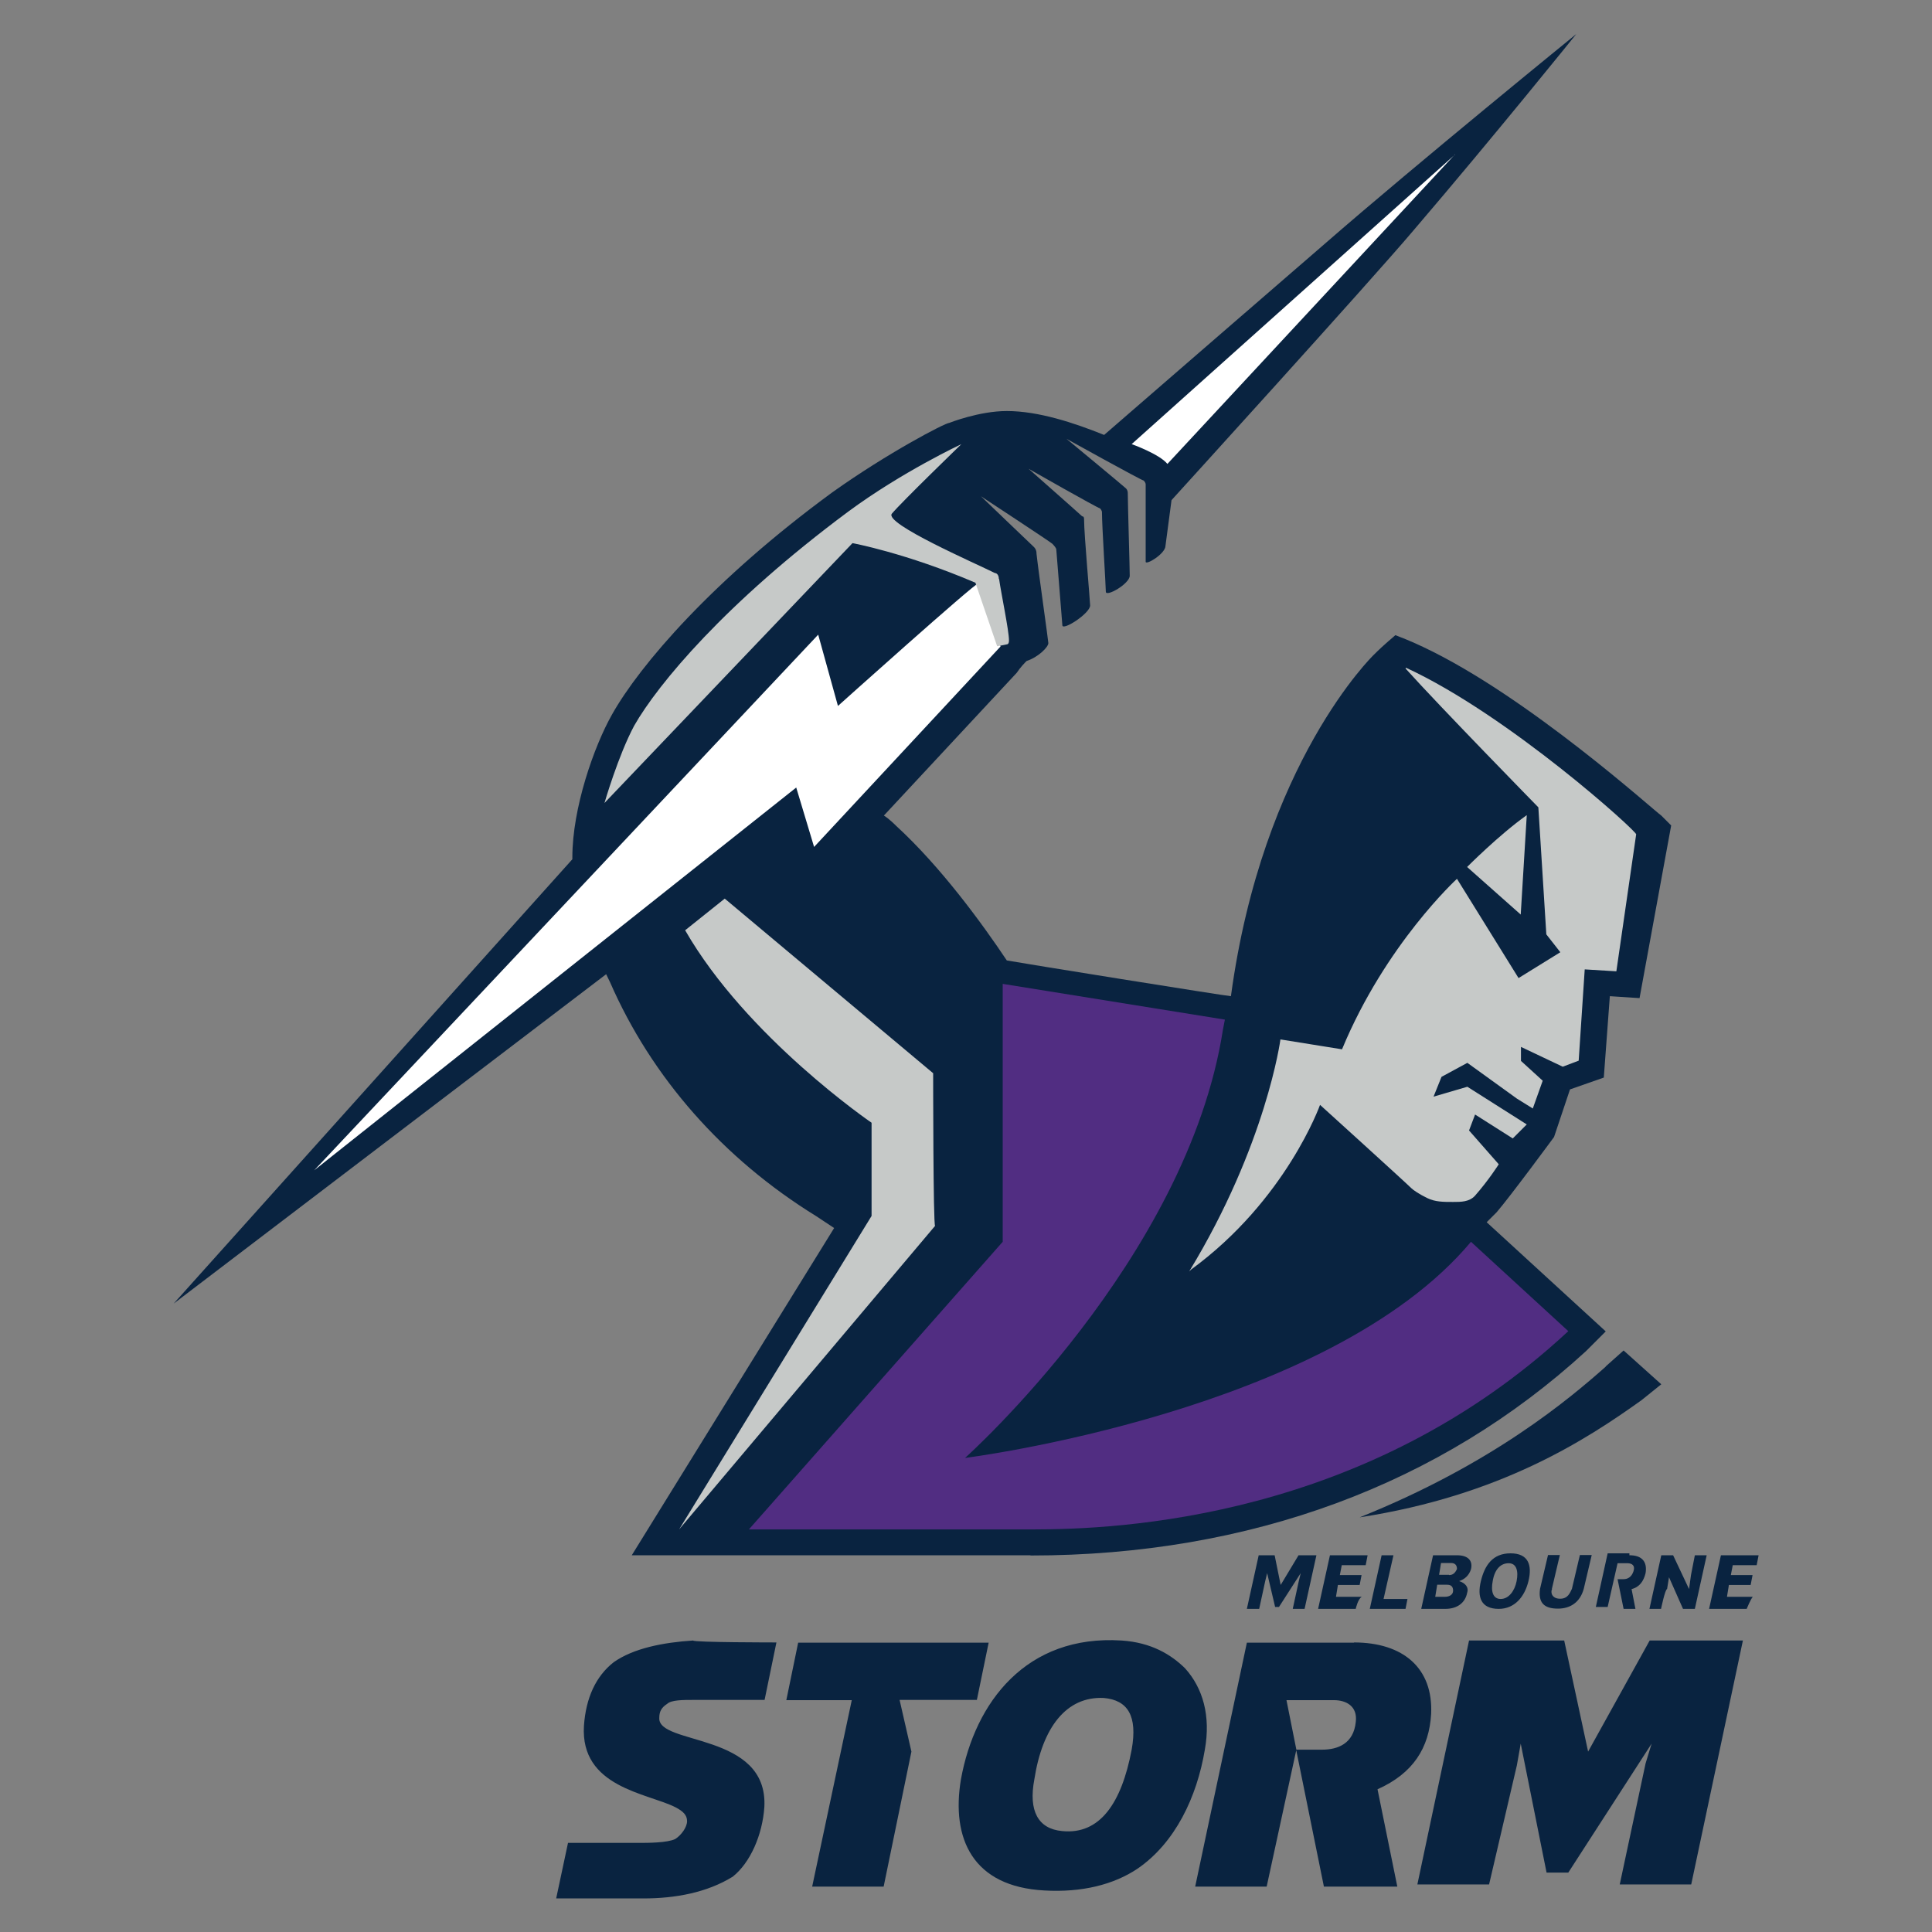 <?xml version="1.0" encoding="UTF-8"?>
<svg id="rugby_teams" data-name="rugby teams" xmlns="http://www.w3.org/2000/svg" width="80" height="80" viewBox="0 0 80 80">
  <rect x="0" y="0" width="80" height="80" fill="#808080" stroke="none"/>
  <defs>
    <style>
      .cls-1 {
        fill: #092340;
      }

      .cls-1, .cls-2, .cls-3, .cls-4 {
        stroke-width: 0px;
      }

      .cls-2 {
        fill: #c6c9c8;
      }

      .cls-3 {
        fill: #512d82;
      }

      .cls-4 {
        fill: #fff;
      }
    </style>
  </defs>
  <g id="Melbourne_Storm" data-name="Melbourne Storm">
    <g>
      <path class="cls-1" d="M32.15,68.01l-.49,2.38h-2.96c-.41,0-.9,0-1.07.16-.25.16-.33.33-.33.58-.08,1.15,4.52.58,4.35,3.7-.08,1.15-.58,2.3-1.31,2.88-1.07.66-2.38.9-3.7.9h-3.61l.49-2.3h2.96c.33,0,1.15,0,1.48-.16.25-.16.49-.49.49-.74s-.16-.41-.49-.58c-1.15-.58-3.94-.82-3.78-3.37.08-1.15.49-2.05,1.23-2.63.82-.58,2.05-.82,3.29-.9,0,.08,3.45.08,3.45.08ZM39.79,73.68c.58-3.2,2.71-6,6.65-5.75,1.23.08,2.05.58,2.63,1.15.74.82,1.07,1.97.82,3.37-.33,1.97-1.23,3.86-2.79,4.93-.99.66-2.3.99-3.86.9-2.96-.16-3.86-2.14-3.45-4.6ZM61.65,78.03h-2.96l2.14-10.1h3.94l.99,4.6h0l2.55-4.6h3.86l-2.14,10.1h-2.96l1.07-5.01.25-.82h0l-3.45,5.34h-.9l-1.07-5.34h0l-.16.9-1.15,4.93ZM56.06,68.01c2.05,0,3.29,1.07,3.2,2.96-.08,1.4-.74,2.46-2.22,3.12l.82,4.03h-3.04l-1.15-5.67h1.07c.66,0,1.31-.25,1.4-1.15.08-.66-.41-.9-.9-.9h-1.97l.41,2.05-1.23,5.67h-2.96l2.14-10.1h4.44ZM40.94,68.01l-.49,2.38h-3.2l.49,2.14-1.15,5.59h-2.96l1.64-7.72h-2.71l.49-2.38c-.08,0,7.89,0,7.89,0ZM46.86,72.45c.25-1.4-.16-2.05-1.15-2.14-1.56-.08-2.55,1.23-2.88,3.37-.25,1.31.16,2.05,1.15,2.14,1.56.16,2.46-1.15,2.88-3.37ZM61.32,65.47c.16-.66.49-1.15,1.23-1.15s.9.49.74,1.15-.58,1.15-1.23,1.15c-.74,0-.9-.49-.74-1.15ZM64.27,65.79c-.08.16,0,.41.33.41s.41-.25.49-.41l.33-1.4h.49l-.33,1.4c-.16.58-.58.82-1.07.82-.58,0-.82-.25-.74-.82l.33-1.4h.49l-.33,1.4ZM52.12,66.62h-.49l.49-2.22h.66l.25,1.23h0l.74-1.23h.74l-.49,2.22h-.49l.25-1.15.08-.33h0l-.9,1.4h-.16l-.33-1.4h0l-.08.33-.25,1.15ZM68.79,66.62h-.49l.49-2.22h.49l.66,1.4h0l.08-.58.16-.82h.49l-.49,2.22h-.49l-.58-1.31h0l-.08.49c-.08,0-.25.82-.25.82ZM58.2,66.62h-1.48l.49-2.22h.49l-.41,1.81h.99l-.08.41ZM72.33,66.62h-1.56l.49-2.22h1.56l-.08.41h-.99l-.08.41h.9l-.08.41h-.9l-.08.49h1.07c-.08.08-.25.49-.25.49ZM56.14,66.62h-1.56l.49-2.22h1.56l-.08.41h-.99l-.08.41h.9l-.08.41h-.9l-.08.49h1.07c-.16.08-.25.49-.25.49ZM59.84,66.62h-.99l.49-2.22h.99c.49,0,.66.25.58.58-.08.25-.25.41-.49.49h0c.25.08.41.25.33.49-.08.41-.41.66-.9.66ZM67.48,64.4c.49,0,.74.25.66.74-.08.33-.25.58-.58.66l.16.82h-.49l-.25-1.23h.25c.16,0,.33-.08.41-.33s-.08-.33-.25-.33h-.41l-.41,1.81h-.49l.49-2.22h.9v.08ZM62.8,65.47c.08-.41,0-.74-.33-.74s-.58.25-.66.74c-.08.41,0,.74.33.74s.58-.33.66-.74ZM59.51,65.63l-.08.49h.41c.16,0,.33-.08.33-.25s-.08-.25-.25-.25c0,0-.41,0-.41,0ZM60,65.22c.16,0,.25-.08.33-.25,0-.16-.08-.25-.25-.25h-.41l-.08.49s.41,0,.41,0ZM42.67,64.4h-16.51l8.38-13.55-.74-.49c-3.86-2.38-6.82-5.75-8.54-9.69l-.16-.33-17.91,13.64,16.51-18.4v-.08c0-2.05.9-4.6,1.64-5.91,1.15-2.05,4.19-5.59,9.12-9.2,2.3-1.64,4.68-2.88,4.85-2.88,0,0,1.23-.49,2.38-.49h0c1.31,0,2.79.49,4.03.99,0,0,7.39-6.41,9.2-7.97,3.78-3.29,10.35-8.63,10.35-8.63,0,0-3.37,4.19-6.74,8.13-1.81,2.14-10.02,11.17-10.02,11.17l-.25,1.89c0,.33-.82.82-.82.66v-3.2c0-.08-.08-.16-.08-.16-.08,0-3.2-1.73-3.2-1.73,0,0,2.38,1.97,2.46,2.05s.08.16.08.25c0,.41.08,3.04.08,3.37s-.99.9-.99.66-.16-2.71-.16-3.29c0-.08-.08-.16-.08-.16-.08,0-2.96-1.64-2.96-1.64,0,0,2.14,1.89,2.22,1.97.08,0,.08.08.08.16,0,.58.25,3.37.25,3.53,0,.33-1.15,1.07-1.15.82l-.25-3.12c0-.08-.08-.16-.16-.25-.08-.08-2.96-1.97-2.96-1.97,0,0,2.05,1.97,2.14,2.05s.16.16.16.33c.08.74.49,3.61.49,3.7,0,.16-.41.58-.9.74-.08.08-.25.25-.41.49l-5.5,5.91c.25.16.49.41.49.41,1.89,1.73,3.61,4.11,4.6,5.59.41.08,9.12,1.48,9.28,1.48,1.31-9.69,5.91-14.13,5.91-14.13.49-.49.82-.74.9-.82.66.25,1.15.49,1.15.49,4.35,2.05,9.61,6.82,9.86,6.98l.41.41-1.31,7.15-1.23-.08-.25,3.37-1.4.49-.66,1.97s-1.81,2.46-2.38,3.12l-.41.41,4.93,4.52-.82.82c-6,5.5-13.88,8.46-23,8.46ZM66.49,56.59c-1.48,1.31-4.68,4.03-10.19,6.24,5.83-.9,9.36-3.2,11.67-4.85l.82-.66-1.56-1.4-.74.66Z"/>
      <path class="cls-3" d="M39.96,60.37s9.2-8.21,10.68-17.74l.08-.41-9.2-1.48v10.68l-10.51,11.91h11.75c3.53,0,13.8-.41,22.18-8.21l-4.03-3.7c-5.91,7.06-20.95,8.95-20.95,8.95Z"/>
      <path class="cls-4" d="M34.7,29.24l-.82-2.96-20.87,22.18,19.96-15.85.74,2.46,7.72-8.3-.9-2.63c-.16,0-5.83,5.09-5.83,5.09ZM60.25,6.4l-13.39,11.99s1.15.41,1.48.82l11.91-12.82Z"/>
      <path class="cls-2" d="M38.64,44.44l-8.63-7.23-1.64,1.31c2.55,4.44,7.72,7.97,7.72,7.97v3.86l-7.97,12.98,10.6-12.57c-.08,0-.08-6.33-.08-6.33ZM58.2,27.68c1.4,1.56,5.5,5.75,5.5,5.75l.33,5.26.58.74-1.73,1.07-2.55-4.11s-2.96,2.71-4.76,7.06l-2.55-.41s-.58,4.35-3.78,9.61l.08-.08c3.94-2.88,5.34-6.82,5.34-6.82,0,0,3.53,3.2,3.78,3.45.08.08.33.25.66.41.33.16.66.16,1.07.16.33,0,.66,0,.9-.25.58-.66.99-1.31.99-1.31l-1.23-1.4.25-.66,1.56.99.58-.58-2.46-1.56-1.4.41.33-.82,1.07-.58,2.05,1.48.66.41.41-1.15-.9-.82v-.58l1.73.82.66-.25.25-3.78,1.31.08.82-5.67c.08-.08-5.26-4.93-9.53-6.9h0ZM63.21,33.76c-1.15.82-2.46,2.14-2.46,2.14l2.22,1.97.25-4.11ZM41.36,23.98c0-.16-.08-.25-.16-.25-.82-.41-4.6-2.05-4.27-2.46.41-.49,2.88-2.88,2.88-2.88,0,0-2.46,1.15-4.68,2.79-5.09,3.78-7.89,7.15-8.87,8.87-.66,1.23-1.23,3.2-1.23,3.2l10.27-10.76s2.22.41,5.09,1.64l.9,2.63.41-.08s.08,0,.08-.16c0-.41-.33-1.97-.41-2.55Z"/>
    </g>
  </g>
</svg>